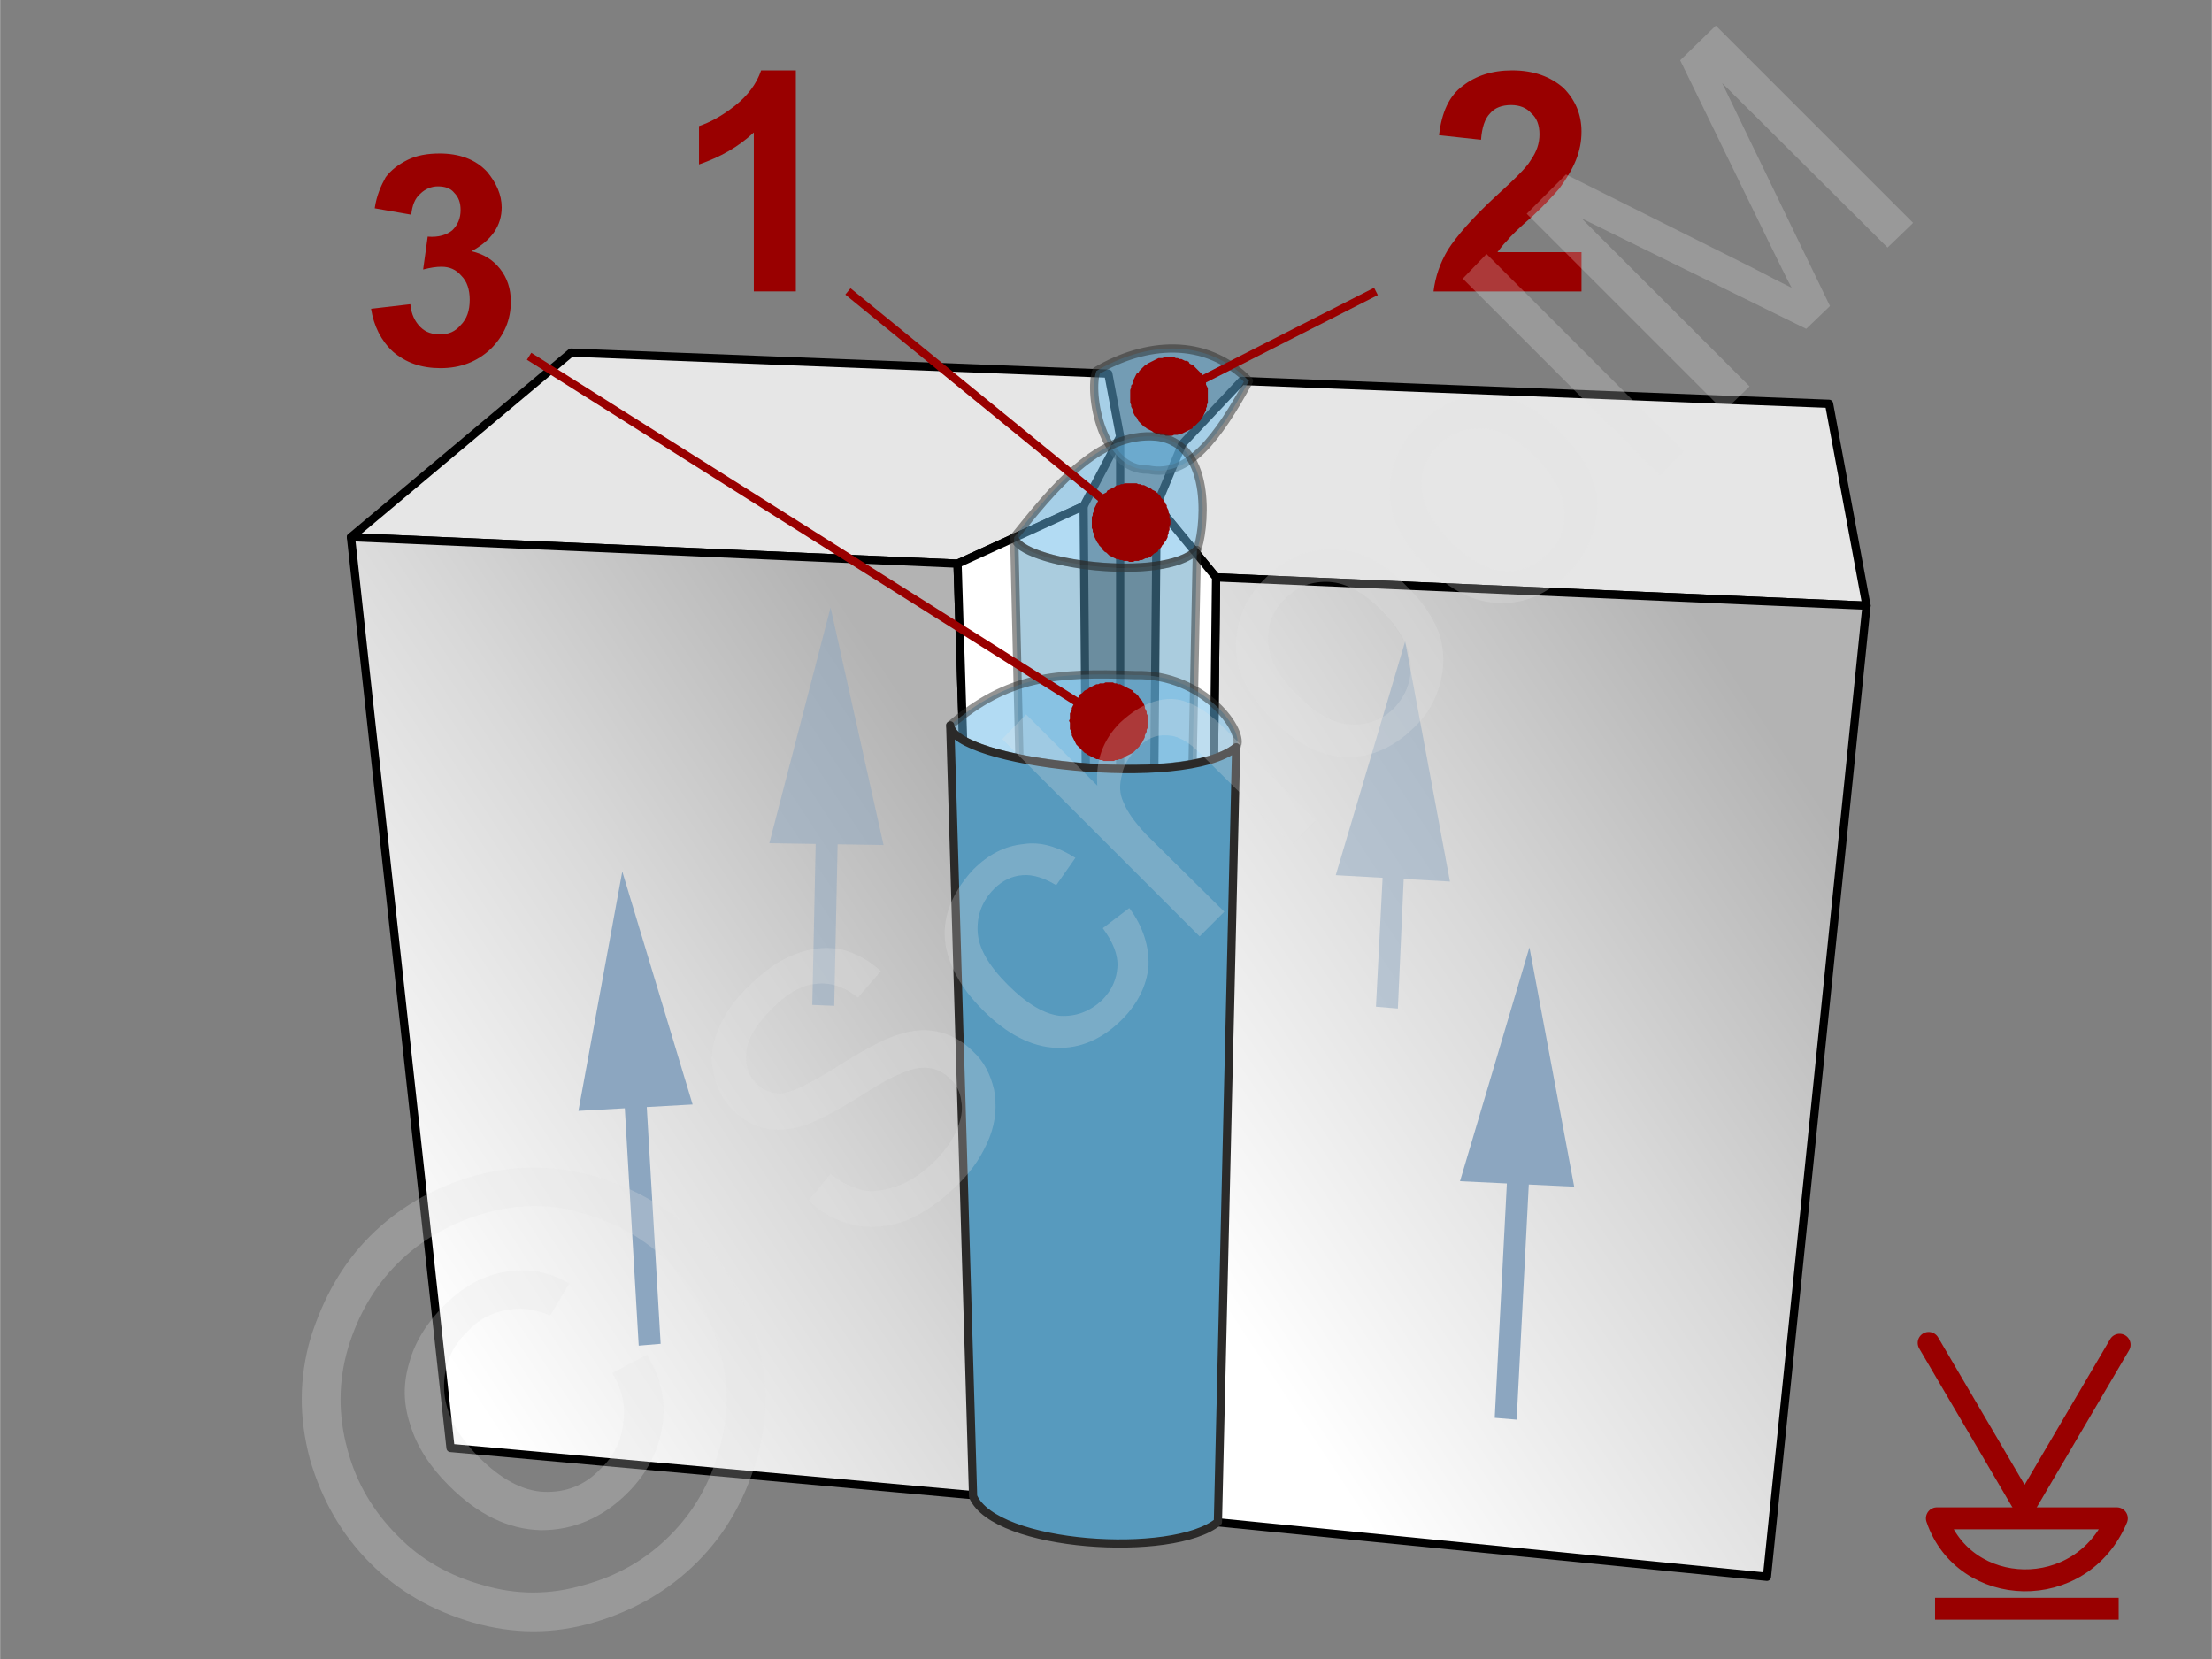 <svg xmlns="http://www.w3.org/2000/svg" width="240px" height="180px" style="shape-rendering:geometricPrecision;text-rendering:geometricPrecision;image-rendering:optimizeQuality;fill-rule:evenodd;clip-rule:evenodd" viewBox="0 0 24.21 18.16" xmlns:xlink="http://www.w3.org/1999/xlink"><rect x="0" y="0" width="24.21" height="18.16" fill="#808080" stroke="none"/><defs><linearGradient id="id0" gradientUnits="userSpaceOnUse" x1="13.25" y1="14.15" x2="20.37" y2="9.43"><stop offset="0" style="stop-opacity:1;stop-color:white"/><stop offset="0.541" style="stop-opacity:1;stop-color:#d9d9d9"/><stop offset="1" style="stop-opacity:1;stop-color:#b3b3b3"/></linearGradient><linearGradient id="id1" gradientUnits="userSpaceOnUse" xlink:href="#id0" x1="3.9" y1="13.4" x2="10.74" y2="8.87"/></defs><g id="Ebene_x0020_1"><g id="_725096208"><g><polyline points="12.26,4.78 12.26,14.63 11.94,15.31" style="fill:none;stroke:#000;stroke-width:.09;stroke-miterlimit:22.926"/><polygon points="3.84,5.88 10.48,6.17 11.86,5.54 12.26,4.78 12.13,4.09 6.25,3.86" style="fill:#e6e6e6;stroke:#000;stroke-width:.09;stroke-linecap:round;stroke-linejoin:round;stroke-miterlimit:22.926"/><polygon points="20.43,6.63 13.31,6.32 12.66,5.53 12.94,4.86 13.59,4.17 20.02,4.42" style="fill:#e6e6e6;stroke:#000;stroke-width:.09;stroke-linecap:round;stroke-linejoin:round;stroke-miterlimit:22.926"/><polygon points="10.8,16.38 4.93,15.85 3.84,5.88 10.48,6.17" style="fill:url(#id1);stroke:#000;stroke-width:.09;stroke-linecap:round;stroke-linejoin:round;stroke-miterlimit:22.926"/><polygon points="19.34,17.26 13.19,16.65 13.31,6.32 20.43,6.63" style="fill:url(#id0);stroke:#000;stroke-width:.09;stroke-linecap:round;stroke-linejoin:round;stroke-miterlimit:22.926"/><polygon points="11.94,15.31 10.8,16.38 10.48,6.17 11.86,5.54" style="fill:#fff;fill-rule:nonzero;stroke:#000;stroke-width:.09;stroke-linecap:round;stroke-linejoin:round;stroke-miterlimit:22.926"/><polygon points="12.57,15.42 13.19,16.65 13.31,6.32 12.66,5.53" style="fill:#fff;fill-rule:nonzero;stroke:#000;stroke-width:.09;stroke-linecap:round;stroke-linejoin:round;stroke-miterlimit:22.926"/><path d="M13.67 4.17c-0.48,-0.49 -1.14,-0.42 -1.67,-0.11 -0.09,0.24 0.06,1.1 0.57,1.08 0.44,0.09 0.76,-0.35 1.1,-0.97z" style="fill:#66b8e8;fill-opacity:.502;stroke:#2b2a29;stroke-width:.09;stroke-linejoin:round;stroke-miterlimit:22.926;stroke-opacity:.502"/><path d="M8.71 3.19l-0.46 0 0 -1.74c-0.17,0.16 -0.37,0.27 -0.6,0.35l0 -0.42c0.12,-0.04 0.25,-0.11 0.39,-0.22 0.14,-0.11 0.24,-0.24 0.29,-0.39l0.38 0 0 2.42z" style="fill:#900;fill-rule:nonzero"/><path d="M17.31 2.76l0 0.43 -1.62 0c0.02,-0.16 0.07,-0.31 0.16,-0.46 0.09,-0.14 0.26,-0.34 0.52,-0.58 0.21,-0.19 0.34,-0.32 0.38,-0.39 0.07,-0.1 0.1,-0.19 0.1,-0.29 0,-0.1 -0.03,-0.18 -0.09,-0.23 -0.05,-0.06 -0.13,-0.09 -0.22,-0.09 -0.1,0 -0.18,0.03 -0.23,0.09 -0.06,0.06 -0.09,0.16 -0.1,0.29l-0.46 -0.05c0.03,-0.25 0.11,-0.43 0.26,-0.54 0.14,-0.11 0.32,-0.17 0.54,-0.17 0.24,0 0.42,0.07 0.56,0.19 0.13,0.13 0.2,0.29 0.2,0.48 0,0.11 -0.02,0.21 -0.06,0.31 -0.04,0.1 -0.1,0.2 -0.18,0.31 -0.06,0.07 -0.16,0.18 -0.3,0.31 -0.15,0.13 -0.24,0.22 -0.28,0.27 -0.04,0.04 -0.07,0.08 -0.1,0.12l0.92 0z" style="fill:#900;fill-rule:nonzero"/><g><line x1="15.06" y1="3.19" x2="12.8" y2="4.34" style="fill:none;fill-rule:nonzero;stroke:#900;stroke-width:.09;stroke-miterlimit:22.926"/><polygon id="1" points="12.99,4.72 12.99,4.72 12.97,4.73 12.95,4.74 12.93,4.75 12.91,4.75 12.89,4.76 12.87,4.76 12.85,4.76 12.83,4.77 12.81,4.77 12.78,4.77 12.76,4.77 12.74,4.76 12.72,4.76 12.7,4.76 12.68,4.75 12.66,4.75 12.64,4.74 12.62,4.73 12.61,4.72 12.59,4.71 12.57,4.7 12.55,4.69 12.54,4.68 12.52,4.67 12.5,4.65 12.49,4.64 12.47,4.62 12.46,4.61 12.45,4.59 12.44,4.57 12.42,4.55 12.41,4.53 12.41,4.53 12.4,4.51 12.4,4.49 12.39,4.47 12.38,4.45 12.38,4.43 12.37,4.41 12.37,4.39 12.37,4.37 12.37,4.35 12.37,4.33 12.37,4.31 12.37,4.29 12.37,4.27 12.38,4.24 12.38,4.22 12.39,4.21 12.4,4.19 12.4,4.17 12.41,4.15 12.42,4.13 12.43,4.11 12.44,4.09 12.46,4.08 12.47,4.06 12.48,4.05 12.5,4.03 12.51,4.02 12.53,4 12.55,3.99 12.56,3.98 12.58,3.97 12.6,3.96 12.6,3.96 12.62,3.95 12.64,3.94 12.66,3.93 12.68,3.92 12.7,3.92 12.72,3.92 12.75,3.91 12.77,3.91 12.79,3.91 12.81,3.91 12.83,3.91 12.85,3.91 12.87,3.92 12.89,3.92 12.91,3.93 12.93,3.93 12.95,3.94 12.97,3.95 12.99,3.95 13.01,3.96 13.02,3.98 13.04,3.99 13.06,4 13.07,4.01 13.09,4.03 13.1,4.04 13.12,4.06 13.13,4.07 13.15,4.09 13.16,4.11 13.17,4.13 13.18,4.15 13.18,4.15 13.19,4.16 13.2,4.19 13.2,4.21 13.21,4.23 13.22,4.25 13.22,4.27 13.22,4.29 13.22,4.31 13.22,4.33 13.22,4.35 13.22,4.37 13.22,4.39 13.22,4.41 13.21,4.43 13.21,4.45 13.2,4.47 13.2,4.49 13.19,4.51 13.18,4.53 13.17,4.55 13.16,4.57 13.15,4.58 13.14,4.6 13.12,4.62 13.11,4.63 13.09,4.65 13.08,4.66 13.06,4.67 13.05,4.69 13.03,4.7 13.01,4.71" style="fill:#900"/></g><g><g><g><path d="M16.74 12.83l-0.14 2.71 -0.24 -0.02 0.14 -2.7 0.24 0.01zm0 -2.46l0.49 2.62 -1.25 -0.06 0.76 -2.56z" style="fill:#8ca6c0;fill-rule:nonzero"/></g><g><path d="M7.07 11.98l0.16 2.73 -0.24 0.02 -0.16 -2.73 0.24 -0.02zm-0.26 -2.44l0.77 2.55 -1.25 0.07 0.48 -2.62z" style="fill:#8ca6c0;fill-rule:nonzero"/></g></g><g><path d="M15.37 9.48l-0.07 1.56 -0.24 -0.02 0.08 -1.55 0.23 0.01zm0.01 -2.46l0.49 2.63 -1.25 -0.07 0.76 -2.56z" style="fill:#8ca6c0;fill-rule:nonzero;fill-opacity:.502"/></g><g><path d="M9.17 9.11l-0.04 1.9 -0.24 -0.01 0.04 -1.9 0.24 0.01zm-0.08 -2.46l0.58 2.6 -1.25 -0.02 0.67 -2.58z" style="fill:#8ca6c0;fill-rule:nonzero;fill-opacity:.502"/></g></g><path d="M11.1 5.88c0.06,0.3 1.66,0.5 2,0.14 0.07,-0.15 0.21,-1.16 -0.44,-1.24 -0.64,-0.06 -1.15,0.59 -1.56,1.1z" style="fill:#66b8e8;fill-opacity:.502;stroke:#2b2a29;stroke-width:.09;stroke-linejoin:round;stroke-miterlimit:22.926;stroke-opacity:.502"/><path d="M11.1 5.88c0.05,0.29 1.63,0.51 2,0.14l-0.19 9.32c-0.49,0.17 -1.22,0.18 -1.59,-0.23l-0.22 -9.23z" style="fill:#579abe;fill-opacity:.502;stroke:#2b2a29;stroke-width:.09;stroke-linejoin:round;stroke-miterlimit:22.926;stroke-opacity:.502"/><path d="M10.4 7.94c0.05,0.43 2.59,0.69 3.13,0.24 0.11,-0.16 -0.35,-0.81 -1.11,-0.79 -0.87,-0.03 -1.39,0.01 -2.02,0.55z" style="fill:#66b8e8;fill-opacity:.502;stroke:#2b2a29;stroke-width:.09;stroke-linejoin:round;stroke-miterlimit:22.926;stroke-opacity:.502"/><path d="M10.4 7.94c0.02,0.41 2.56,0.71 3.13,0.24l-0.2 8.48c-0.49,0.4 -2.44,0.28 -2.68,-0.28l-0.25 -8.44z" style="fill:#579abe;stroke:#2b2a29;stroke-width:.09;stroke-linejoin:round;stroke-miterlimit:22.926"/><g><line x1="9.28" y1="3.19" x2="12.38" y2="5.72" style="fill:none;fill-rule:nonzero;stroke:#900;stroke-width:.09;stroke-miterlimit:22.926"/><polygon id="1" points="12.65,5.38 12.65,5.38 12.67,5.4 12.68,5.41 12.7,5.43 12.71,5.45 12.72,5.46 12.74,5.48 12.75,5.5 12.76,5.52 12.77,5.53 12.77,5.55 12.78,5.57 12.79,5.59 12.79,5.61 12.8,5.63 12.8,5.65 12.8,5.67 12.81,5.69 12.81,5.71 12.81,5.74 12.8,5.76 12.8,5.78 12.8,5.8 12.79,5.82 12.79,5.84 12.78,5.86 12.78,5.88 12.77,5.9 12.76,5.92 12.75,5.93 12.74,5.95 12.72,5.97 12.71,5.99 12.71,5.99 12.7,6 12.68,6.02 12.67,6.04 12.65,6.05 12.63,6.06 12.62,6.07 12.6,6.09 12.58,6.1 12.56,6.11 12.54,6.11 12.52,6.12 12.5,6.13 12.48,6.13 12.46,6.14 12.44,6.14 12.42,6.14 12.4,6.15 12.38,6.15 12.36,6.15 12.34,6.14 12.32,6.14 12.3,6.14 12.28,6.13 12.26,6.13 12.24,6.12 12.22,6.12 12.2,6.11 12.18,6.1 12.16,6.09 12.14,6.08 12.12,6.06 12.11,6.05 12.11,6.05 12.09,6.04 12.07,6.02 12.06,6 12.05,5.99 12.03,5.97 12.02,5.95 12.01,5.94 12,5.92 11.99,5.9 11.98,5.88 11.97,5.86 11.97,5.84 11.96,5.82 11.96,5.8 11.95,5.78 11.95,5.76 11.95,5.74 11.95,5.72 11.95,5.7 11.95,5.68 11.95,5.66 11.96,5.64 11.96,5.62 11.97,5.6 11.97,5.58 11.98,5.56 11.99,5.54 12,5.52 12.01,5.5 12.02,5.48 12.03,5.46 12.05,5.45 12.05,5.45 12.06,5.43 12.07,5.41 12.09,5.4 12.11,5.39 12.12,5.37 12.14,5.36 12.16,5.35 12.18,5.34 12.2,5.33 12.21,5.32 12.23,5.31 12.25,5.31 12.27,5.3 12.29,5.3 12.31,5.29 12.33,5.29 12.35,5.29 12.38,5.29 12.4,5.29 12.42,5.29 12.44,5.29 12.46,5.3 12.48,5.3 12.5,5.31 12.52,5.31 12.54,5.32 12.56,5.33 12.58,5.34 12.6,5.35 12.61,5.36 12.63,5.37" style="fill:#900"/></g><path d="M4.06 3.38l0.43 -0.05c0.01,0.11 0.05,0.19 0.11,0.25 0.06,0.06 0.13,0.08 0.22,0.08 0.09,0 0.16,-0.03 0.22,-0.1 0.07,-0.07 0.1,-0.16 0.1,-0.28 0,-0.11 -0.03,-0.2 -0.09,-0.26 -0.06,-0.07 -0.13,-0.1 -0.22,-0.1 -0.06,0 -0.12,0.01 -0.2,0.03l0.05 -0.36c0.12,0.01 0.21,-0.02 0.27,-0.07 0.06,-0.06 0.09,-0.13 0.09,-0.22 0,-0.08 -0.02,-0.14 -0.07,-0.19 -0.04,-0.05 -0.1,-0.07 -0.18,-0.07 -0.07,0 -0.14,0.03 -0.19,0.08 -0.06,0.05 -0.09,0.13 -0.1,0.23l-0.4 -0.07c0.02,-0.14 0.07,-0.25 0.12,-0.34 0.06,-0.08 0.14,-0.14 0.24,-0.19 0.1,-0.05 0.22,-0.07 0.35,-0.07 0.21,0 0.39,0.06 0.52,0.2 0.1,0.12 0.16,0.25 0.16,0.39 0,0.2 -0.11,0.36 -0.33,0.48 0.13,0.03 0.23,0.09 0.31,0.19 0.08,0.1 0.12,0.22 0.12,0.36 0,0.2 -0.07,0.37 -0.22,0.52 -0.15,0.14 -0.33,0.21 -0.55,0.21 -0.21,0 -0.38,-0.06 -0.52,-0.18 -0.13,-0.12 -0.21,-0.28 -0.24,-0.47z" style="fill:#900;fill-rule:nonzero"/><g><line x1="5.79" y1="3.9" x2="12.13" y2="7.9" style="fill:none;fill-rule:nonzero;stroke:#900;stroke-width:.09;stroke-miterlimit:22.926"/><polygon id="1" points="12.36,7.54 12.36,7.54 12.38,7.55 12.4,7.56 12.41,7.58 12.43,7.59 12.45,7.61 12.46,7.62 12.47,7.64 12.49,7.66 12.5,7.67 12.51,7.69 12.52,7.71 12.53,7.73 12.53,7.75 12.54,7.77 12.55,7.79 12.55,7.81 12.56,7.83 12.56,7.85 12.56,7.87 12.56,7.89 12.56,7.91 12.56,7.93 12.56,7.95 12.56,7.97 12.55,7.99 12.55,8.01 12.54,8.03 12.53,8.05 12.53,8.07 12.52,8.09 12.51,8.11 12.5,8.13 12.5,8.13 12.48,8.15 12.47,8.17 12.46,8.18 12.44,8.2 12.43,8.21 12.41,8.23 12.4,8.24 12.38,8.25 12.36,8.26 12.34,8.27 12.32,8.28 12.31,8.29 12.29,8.3 12.27,8.31 12.25,8.31 12.23,8.32 12.21,8.32 12.19,8.33 12.17,8.33 12.15,8.33 12.13,8.33 12.1,8.33 12.08,8.33 12.06,8.32 12.04,8.32 12.02,8.31 12,8.31 11.98,8.3 11.96,8.29 11.94,8.28 11.92,8.27 11.9,8.26 11.9,8.26 11.89,8.25 11.87,8.24 11.85,8.22 11.84,8.21 11.82,8.19 11.81,8.18 11.79,8.16 11.78,8.15 11.77,8.13 11.76,8.11 11.75,8.09 11.74,8.07 11.73,8.05 11.73,8.03 11.72,8.02 11.72,8 11.71,7.98 11.71,7.95 11.71,7.93 11.71,7.91 11.7,7.89 11.71,7.87 11.71,7.85 11.71,7.83 11.71,7.81 11.72,7.79 11.73,7.77 11.73,7.75 11.74,7.73 11.75,7.71 11.76,7.69 11.77,7.67 11.77,7.67 11.78,7.65 11.8,7.64 11.81,7.62 11.82,7.6 11.84,7.59 11.86,7.57 11.87,7.56 11.89,7.55 11.91,7.54 11.92,7.53 11.94,7.52 11.96,7.51 11.98,7.5 12,7.49 12.02,7.49 12.04,7.48 12.06,7.48 12.08,7.48 12.1,7.47 12.12,7.47 12.14,7.47 12.16,7.47 12.18,7.47 12.2,7.48 12.22,7.48 12.24,7.49 12.26,7.49 12.28,7.5 12.3,7.51 12.32,7.52 12.34,7.53" style="fill:#900"/></g></g><g><g><line x1="21.18" y1="17.61" x2="23.19" y2="17.61" style="fill:none;stroke:#900;stroke-width:.24;stroke-miterlimit:22.926"/><path d="M23.17 16.62l-1.97 0c0.3,0.88 1.58,0.93 1.97,0z" style="fill:none;stroke:#900;stroke-width:.24;stroke-linecap:square;stroke-linejoin:round;stroke-miterlimit:22.926"/><polyline points="21.11,14.7 22.16,16.49 23.2,14.72" style="fill:none;stroke:#900;stroke-width:.24;stroke-linecap:round;stroke-linejoin:bevel;stroke-miterlimit:22.926"/></g><g><polygon points="0,0 24.21,0 24.21,18.16 0,18.16" style="fill:none"/><g><path d="M8.85 13.14l0.24 -0.29c0.12,0.1 0.24,0.15 0.36,0.18 0.11,0.02 0.24,0 0.38,-0.05 0.15,-0.06 0.28,-0.15 0.4,-0.27 0.11,-0.11 0.19,-0.22 0.24,-0.34 0.05,-0.11 0.07,-0.22 0.05,-0.32 -0.01,-0.09 -0.05,-0.18 -0.12,-0.24 -0.07,-0.07 -0.15,-0.11 -0.24,-0.12 -0.09,-0.01 -0.19,0.01 -0.32,0.07 -0.08,0.03 -0.24,0.12 -0.49,0.28 -0.25,0.15 -0.43,0.24 -0.55,0.28 -0.16,0.05 -0.3,0.06 -0.43,0.03 -0.14,-0.03 -0.25,-0.1 -0.35,-0.2 -0.11,-0.11 -0.18,-0.24 -0.21,-0.4 -0.04,-0.15 -0.02,-0.31 0.05,-0.48 0.07,-0.17 0.18,-0.33 0.33,-0.47 0.16,-0.16 0.32,-0.28 0.5,-0.35 0.17,-0.07 0.34,-0.09 0.51,-0.06 0.16,0.04 0.31,0.12 0.44,0.24l-0.25 0.29c-0.15,-0.12 -0.3,-0.17 -0.46,-0.15 -0.15,0.01 -0.31,0.1 -0.48,0.27 -0.17,0.17 -0.27,0.33 -0.28,0.47 -0.02,0.14 0.02,0.26 0.11,0.35 0.07,0.08 0.17,0.11 0.27,0.11 0.11,-0.01 0.3,-0.1 0.59,-0.28 0.28,-0.18 0.49,-0.29 0.62,-0.34 0.18,-0.07 0.35,-0.09 0.49,-0.06 0.15,0.03 0.28,0.1 0.4,0.22 0.12,0.11 0.19,0.25 0.23,0.42 0.03,0.17 0.02,0.34 -0.05,0.52 -0.07,0.18 -0.18,0.35 -0.33,0.5 -0.2,0.2 -0.39,0.33 -0.58,0.41 -0.19,0.07 -0.38,0.09 -0.57,0.05 -0.19,-0.04 -0.36,-0.13 -0.5,-0.27zm3.22 -2.98l0.29 -0.22c0.15,0.2 0.22,0.42 0.21,0.64 -0.02,0.21 -0.12,0.41 -0.29,0.58 -0.21,0.21 -0.45,0.32 -0.72,0.31 -0.27,-0.01 -0.54,-0.15 -0.8,-0.41 -0.17,-0.17 -0.29,-0.34 -0.36,-0.53 -0.07,-0.18 -0.08,-0.36 -0.03,-0.54 0.05,-0.17 0.15,-0.33 0.28,-0.47 0.17,-0.17 0.35,-0.26 0.55,-0.28 0.19,-0.03 0.38,0.03 0.57,0.15l-0.21 0.3c-0.13,-0.08 -0.26,-0.12 -0.37,-0.11 -0.12,0.01 -0.22,0.06 -0.31,0.15 -0.13,0.13 -0.19,0.29 -0.18,0.47 0.01,0.18 0.12,0.37 0.33,0.58 0.21,0.21 0.4,0.32 0.57,0.34 0.18,0.01 0.33,-0.05 0.46,-0.17 0.11,-0.11 0.16,-0.23 0.17,-0.36 0.01,-0.14 -0.05,-0.28 -0.16,-0.43zm1.06 0.09l-2.16 -2.16 0.26 -0.27 0.78 0.78c-0.02,-0.27 0.06,-0.5 0.25,-0.69 0.12,-0.11 0.24,-0.19 0.37,-0.23 0.13,-0.04 0.26,-0.04 0.37,0.01 0.12,0.04 0.26,0.14 0.41,0.29l0.99 1 -0.26 0.26 -1 -0.99c-0.13,-0.13 -0.25,-0.2 -0.37,-0.2 -0.12,-0.01 -0.23,0.04 -0.33,0.15 -0.08,0.08 -0.14,0.17 -0.16,0.28 -0.03,0.11 -0.03,0.21 0.02,0.31 0.04,0.1 0.12,0.21 0.24,0.34l0.86 0.85 -0.27 0.27zm0.8 -2.37c-0.29,-0.29 -0.43,-0.58 -0.4,-0.88 0.02,-0.25 0.12,-0.48 0.32,-0.67 0.21,-0.22 0.46,-0.32 0.74,-0.32 0.27,0.01 0.54,0.13 0.78,0.38 0.21,0.2 0.33,0.39 0.39,0.57 0.05,0.17 0.05,0.35 0,0.53 -0.05,0.18 -0.14,0.34 -0.28,0.47 -0.22,0.22 -0.47,0.33 -0.74,0.33 -0.28,-0.01 -0.55,-0.14 -0.81,-0.41zm0.27 -0.27c0.2,0.2 0.39,0.31 0.58,0.32 0.19,0.01 0.35,-0.05 0.48,-0.18 0.13,-0.14 0.19,-0.3 0.18,-0.48 -0.01,-0.19 -0.12,-0.39 -0.32,-0.59 -0.2,-0.2 -0.39,-0.3 -0.57,-0.31 -0.19,-0.01 -0.35,0.05 -0.48,0.18 -0.14,0.13 -0.2,0.29 -0.19,0.48 0.01,0.19 0.12,0.38 0.32,0.58zm1.41 -1.41c-0.29,-0.29 -0.42,-0.58 -0.4,-0.88 0.02,-0.26 0.12,-0.48 0.32,-0.67 0.21,-0.22 0.46,-0.32 0.74,-0.32 0.28,0 0.54,0.13 0.79,0.38 0.2,0.2 0.33,0.39 0.38,0.56 0.06,0.18 0.06,0.36 0,0.54 -0.05,0.18 -0.14,0.34 -0.28,0.47 -0.22,0.22 -0.47,0.33 -0.74,0.32 -0.28,0 -0.55,-0.14 -0.81,-0.4zm0.27 -0.27c0.2,0.2 0.4,0.31 0.58,0.32 0.19,0.01 0.35,-0.05 0.48,-0.19 0.14,-0.13 0.2,-0.29 0.18,-0.48 -0.01,-0.18 -0.12,-0.38 -0.32,-0.58 -0.19,-0.2 -0.39,-0.3 -0.57,-0.31 -0.19,-0.01 -0.35,0.05 -0.48,0.18 -0.14,0.13 -0.2,0.29 -0.19,0.48 0.02,0.19 0.12,0.38 0.32,0.58zm2.29 -0.72l-2.16 -2.16 0.26 -0.27 2.16 2.16 -0.26 0.27zm0.7 -0.71l-2.16 -2.16 0.43 -0.43 2.04 1.02c0.19,0.1 0.33,0.17 0.43,0.22 -0.06,-0.11 -0.13,-0.26 -0.23,-0.46l-0.99 -2.03 0.39 -0.38 2.16 2.16 -0.28 0.27 -1.81 -1.8 1.18 2.44 -0.26 0.25 -2.46 -1.21 1.84 1.84 -0.28 0.27z" style="fill:#e6e6e6;fill-rule:nonzero;fill-opacity:.251"/><path d="M4.05 13.53c0.3,-0.3 0.67,-0.52 1.11,-0.65 0.44,-0.13 0.89,-0.13 1.33,-0.01 0.45,0.13 0.83,0.35 1.14,0.66 0.31,0.31 0.52,0.68 0.65,1.12 0.13,0.45 0.13,0.89 0,1.33 -0.13,0.44 -0.34,0.81 -0.65,1.12 -0.31,0.31 -0.69,0.53 -1.13,0.66 -0.44,0.13 -0.88,0.13 -1.33,0 -0.44,-0.13 -0.81,-0.34 -1.12,-0.65 -0.31,-0.31 -0.53,-0.69 -0.66,-1.14 -0.12,-0.45 -0.12,-0.89 0.01,-1.33 0.14,-0.44 0.35,-0.81 0.65,-1.11zm0.3 0.3c-0.25,0.25 -0.43,0.56 -0.54,0.92 -0.11,0.37 -0.11,0.74 -0.01,1.11 0.1,0.38 0.29,0.69 0.55,0.95 0.25,0.26 0.57,0.44 0.93,0.54 0.37,0.11 0.74,0.11 1.11,0 0.37,-0.1 0.68,-0.28 0.94,-0.54 0.26,-0.26 0.44,-0.57 0.54,-0.94 0.11,-0.37 0.11,-0.74 0,-1.11 -0.1,-0.36 -0.28,-0.68 -0.54,-0.93 -0.26,-0.26 -0.57,-0.44 -0.95,-0.55 -0.37,-0.11 -0.74,-0.1 -1.11,0.01 -0.36,0.11 -0.67,0.29 -0.92,0.54zm2.35 1.2l0.38 -0.2c0.15,0.24 0.21,0.5 0.17,0.77 -0.04,0.27 -0.16,0.52 -0.38,0.74 -0.28,0.28 -0.6,0.41 -0.95,0.41 -0.36,-0.01 -0.69,-0.17 -1.01,-0.49 -0.21,-0.21 -0.35,-0.43 -0.42,-0.66 -0.08,-0.24 -0.08,-0.46 -0.01,-0.69 0.06,-0.22 0.19,-0.43 0.38,-0.62 0.21,-0.21 0.43,-0.33 0.68,-0.37 0.24,-0.04 0.47,0 0.69,0.13l-0.21 0.35c-0.16,-0.07 -0.32,-0.09 -0.48,-0.06 -0.16,0.03 -0.3,0.1 -0.42,0.23 -0.19,0.18 -0.27,0.4 -0.26,0.64 0.01,0.25 0.14,0.5 0.38,0.74 0.24,0.24 0.48,0.37 0.71,0.38 0.24,0.01 0.45,-0.07 0.62,-0.25 0.15,-0.14 0.23,-0.31 0.25,-0.5 0.03,-0.19 -0.01,-0.37 -0.12,-0.55z" style="fill:#e6e6e6;fill-rule:nonzero;fill-opacity:.251"/></g></g></g></g></g></svg>